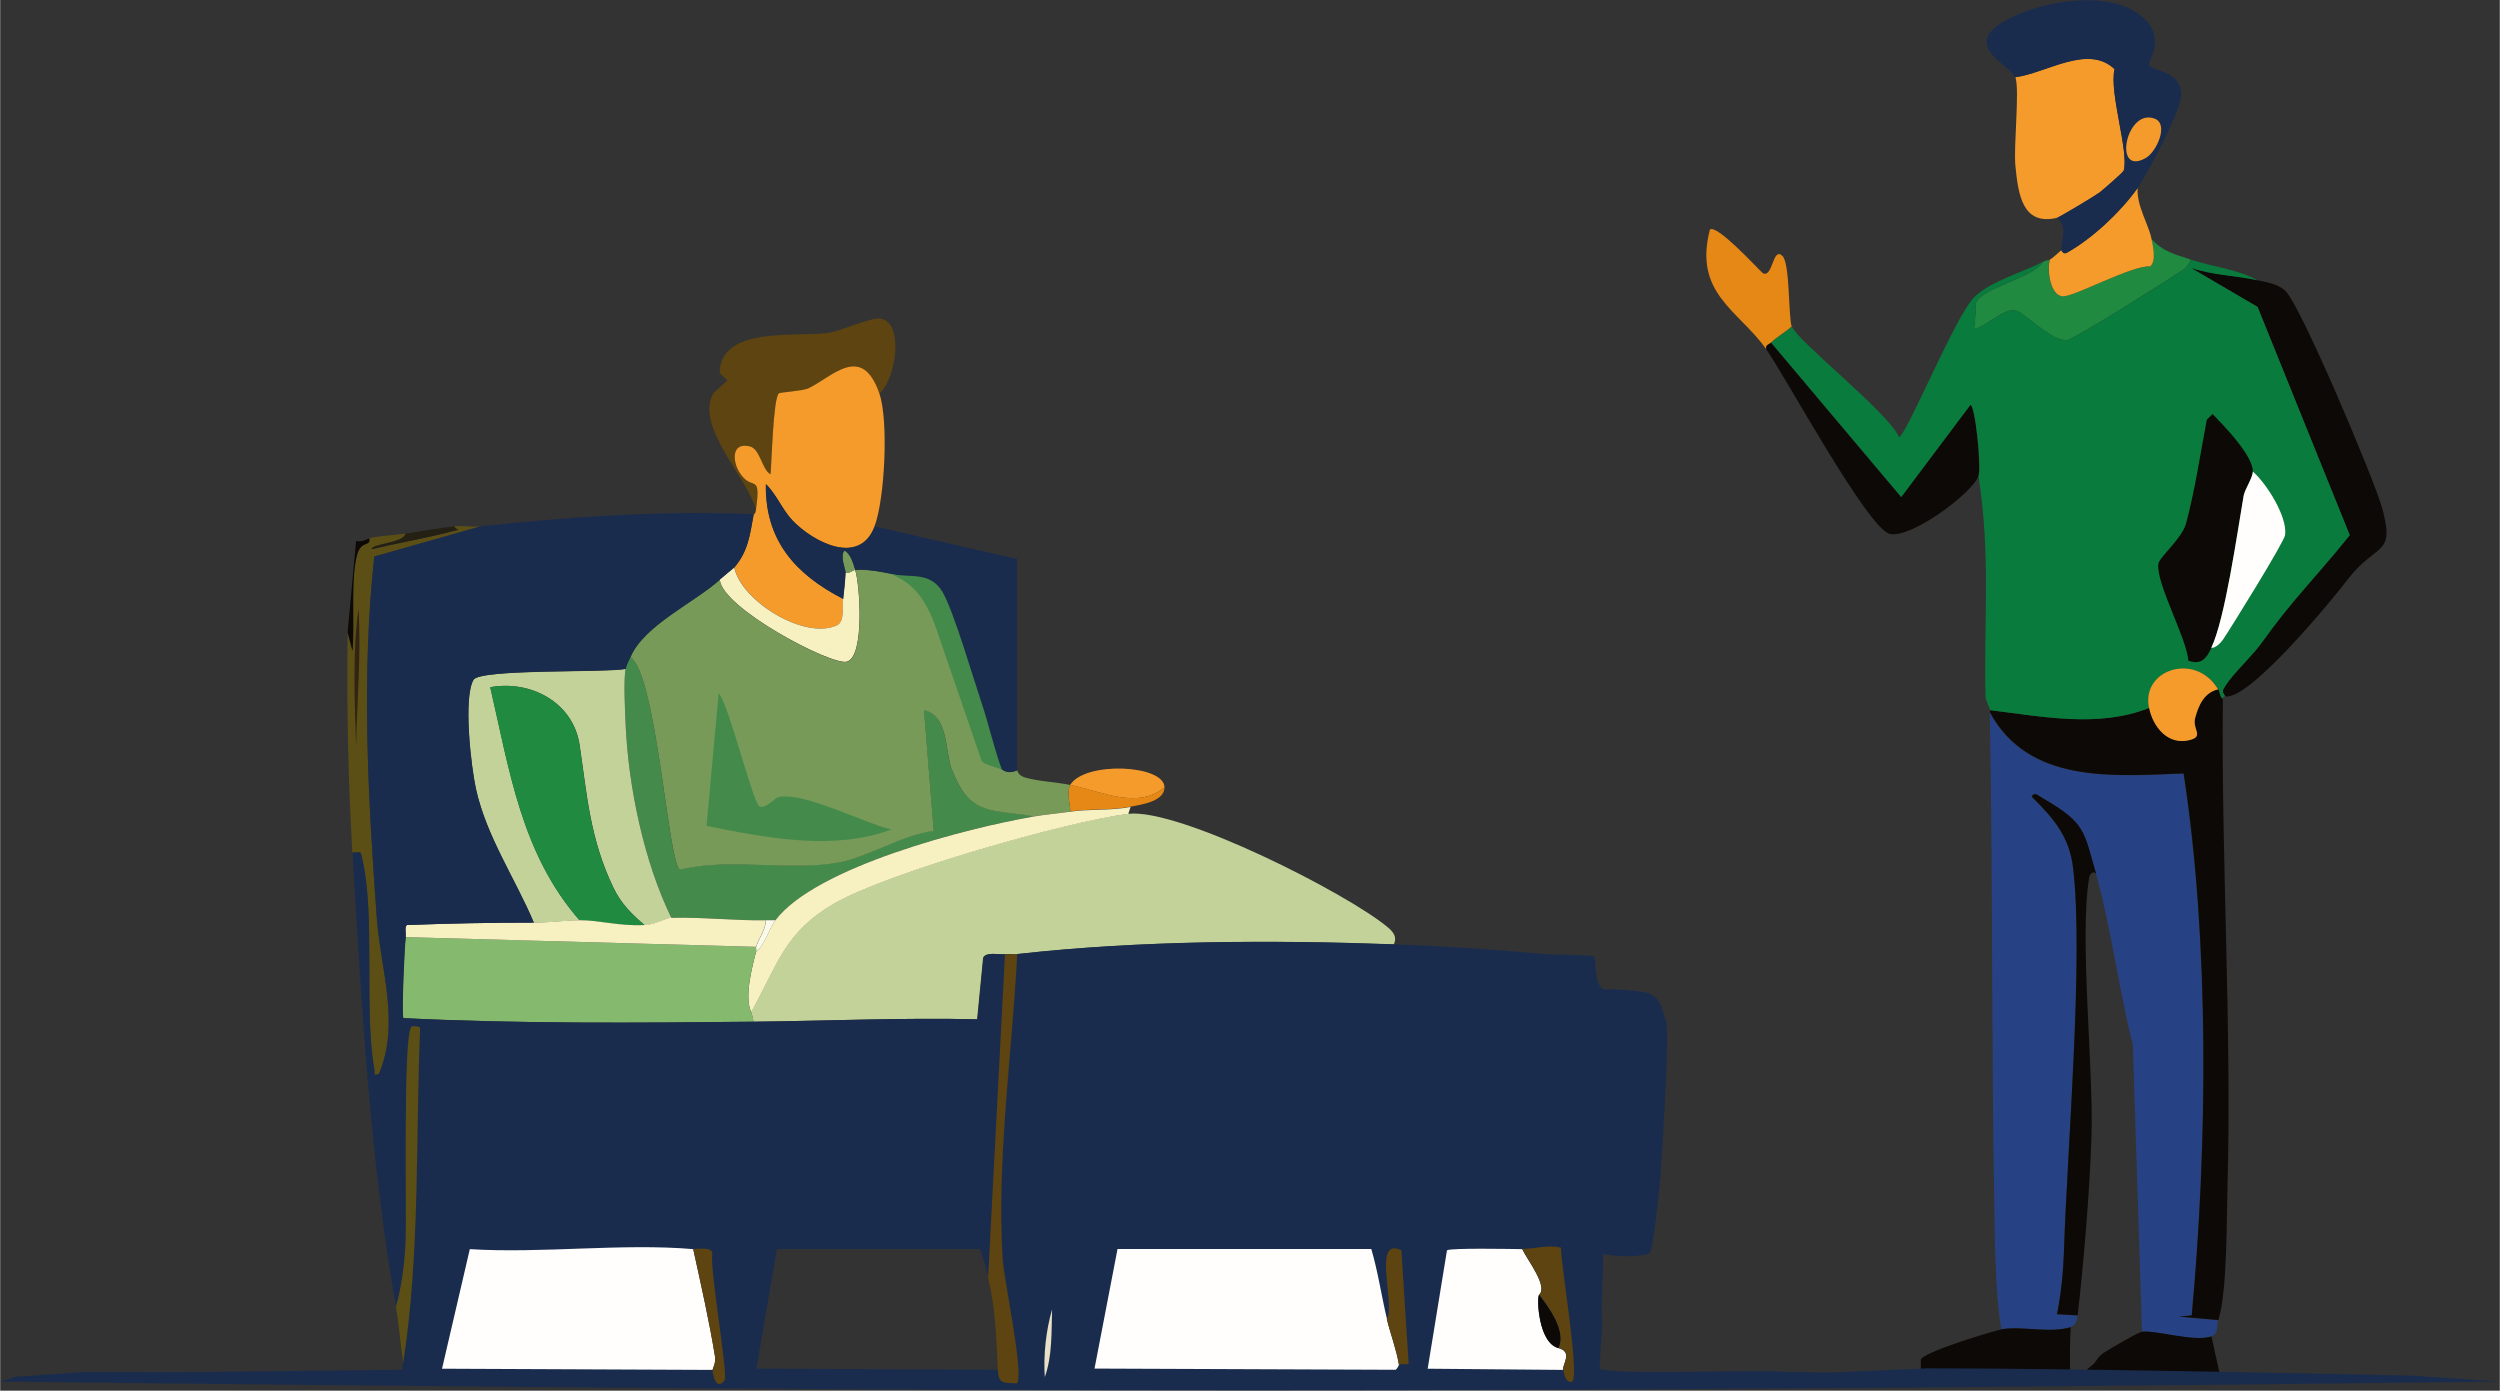 <svg xmlns="http://www.w3.org/2000/svg" id="uuid-2d897f67-eb96-4dfb-862e-16c2f52c8a25" width="66.3mm" height="36.88mm" viewBox="0 0 187.94 104.56"><rect x="0" y="0" width="187.94" height="104.56" fill="#333333" stroke="none"/><path d="M66.1,29.58c-1.33-3.81-3.55-1.21-5.36-.36-.4.19-2.08.29-2.18.36-.43.29-.55,5.24-.64,6.09-.63-.31-.79-1.9-1.54-2.09-1.42-.36-1.3,1.11-.82,1.91.96,1.59,1.68-.09,1.27,2.82-.68-2.4-4.5-6.18-3.27-8.63.12-.24,1.09-.98,1.09-1.09,0-.08-.55-.47-.55-.55,0-3.52,5.75-2.7,8.09-3,.95-.12,3.33-1.21,4-1.09,1.85.32,1.11,4.69-.09,5.63Z" style="fill:#5d4410;"></path><path d="M66.1,29.58c.71,2.03.41,7.96-.36,9.99-1.13,3-4.6,1.2-6.18-.45-.77-.81-1.22-1.99-2-2.73-.06,4.25,2.23,6.79,5.81,8.63-.06.54.15,1.72-.45,2-2.43,1.12-7.2-1.82-7.72-4.36,1.04-1.24,1.16-2.41,1.45-4,0-.02.12.08.18-.36.4-2.9-.31-1.23-1.27-2.82-.49-.8-.6-2.27.82-1.91.76.19.91,1.78,1.54,2.09.09-.85.2-5.8.64-6.09.1-.07,1.78-.18,2.18-.36,1.81-.85,4.03-3.45,5.36.36Z" style="fill:#f59b2b;"></path><path d="M87.54,59.2c-2.03,1.7-4.74.29-7.09-.18,1.1-1.81,7.09-1.53,7.09.18Z" style="fill:#f59b2b;"></path><path d="M87.54,59.2c0,1.09-1.84,1.31-2.54,1.45-1.53.3-3.11.14-4.54.36-.01-.55-.31-1.49,0-2,2.34.47,5.06,1.89,7.09.18Z" style="fill:#e68815;"></path><path d="M77.73,61.38c-5,.86-16.42,3.79-19.44,7.81-.24,0-.49,0-.73,0-2.36.05-4.76-.26-7.09-.18-2.07-4.22-3.25-9.9-3.45-14.63-.04-1.03-.16-3.17,0-4.09.05-.31.24-.61.36-.91,1.99,1.38,2.83,15.56,3.72,15.99,3.82-.92,8.2.16,11.99-.55,2.07-.38,4.82-2.1,7.09-2.36l-.73-9.09c1.87.47,1.55,3.04,2.09,4.45,1.35,3.51,2.81,2.99,6.18,3.54Z" style="fill:#448a4b;"></path><path d="M63.37,45.03c.07-.62.15-1.39.18-2,.34.12.54-.16.73-.18.36,1.09.73,6.59-.64,6.9-1.19.27-9.38-4.03-9.54-6.18.24-.22,1.04-.85,1.09-.91.52,2.54,5.29,5.48,7.72,4.36.61-.28.4-1.46.45-2Z" style="fill:#f7f1c1;"></path><path d="M68.83,43.47c1.24,2.54,2.43,5.27,3.45,7.91.73,1.9,1.03,4.91,2.73,6.18-.03.21.17.17.18.18.63.58,1.21.16,1.27.18.04.01.03.38.64.55,1.02.29,2.31.33,3.36.55-.31.51-.01,1.45,0,2-.9.14-1.84.21-2.73.36-3.37-.55-4.82-.03-6.18-3.54-.54-1.41-.22-3.99-2.09-4.45l.73,9.09c-2.27.26-5.02,1.98-7.09,2.36-3.8.71-8.18-.38-11.99.55-.89-.43-1.74-14.61-3.72-15.99,1.03-2.39,4.83-4.1,6.72-5.81.16,2.14,8.35,6.45,9.54,6.18,1.37-.31,1-5.82.64-6.9,1.11-.14,3.38.37,4.54.63Z" style="fill:#779a59;"></path><path d="M54.02,52.11c.8.93,2.6,8.39,3.09,8.54s1.12-.67,1.45-.73c1.97-.35,6.34,1.95,8.45,2.45-4.38,1.63-9.42.62-13.9-.27l.91-9.99Z" style="fill:#448a4b;"></path><path d="M75,57.57c-1.7-1.26-1.99-4.27-2.73-6.18l2.73,6.18Z" style="fill:#0d0906;"></path><path d="M64.28,42.85c-.19.02-.39.3-.73.18.01-.19-.45-1.23-.09-1.64.48.23.67,1,.82,1.45Z" style="fill:#769a59;"></path><path d="M47.02,50.3c-.16.91-.04,3.06,0,4.09.2,4.73,1.38,10.4,3.45,14.63-.47.01-1.14.5-2,.55-.98-.83-1.79-1.63-2.36-2.82-1.77-3.7-1.98-6.95-2.54-10.72-.48-3.23-3.69-4.91-6.72-4.36,1.45,6.25,2.34,12.52,6.72,17.53-1.12.01-2.3.18-3.45.18-1.41-3.34-3.57-6.48-4.36-10.08-.36-1.66-.97-6.8-.18-8.18.48-.84,9.97-.52,11.45-.82Z" style="fill:#c2d299;"></path><path d="M48.47,69.56c-1.87.11-3.49-.38-4.91-.36-4.39-5.01-5.27-11.29-6.72-17.53,3.04-.55,6.24,1.13,6.72,4.36.56,3.77.77,7.03,2.54,10.72.57,1.18,1.38,1.99,2.36,2.82Z" style="fill:#1f8a40;"></path><path d="M104.8,71.01c-9.28-.34-19.12-.3-28.35.73-.29.03-.62-.04-.91,0-.41.06-1.43-.2-1.64.27l-.45,4.63c-5.61-.13-11.21.12-16.81.18-.04-.18-.12-.6-.18-.73,2.01-3.6,2.5-6,6.27-8.18,4-2.3,17.48-6.18,22.08-6.72,3.82-.45,16.5,5.99,19.53,8.54.41.35.7.71.45,1.27Z" style="fill:#c2d299;"></path><path d="M84.82,61.2c-4.59.55-18.08,4.42-22.08,6.72-3.77,2.17-4.26,4.58-6.27,8.18-.53-1.09.03-3.26.36-4.54.67-.53.94-1.68,1.45-2.36,3.03-4.03,14.44-6.95,19.44-7.81.88-.15,1.83-.23,2.73-.36,1.43-.22,3.02-.06,4.54-.36l-.18.55Z" style="fill:#f7f1c1;"></path><path d="M56.83,71.19c-.03.1.03.26,0,.36-.33,1.28-.89,3.46-.36,4.54.06.13.15.55.18.73-8.74.09-17.74.16-26.35-.27-.14-.27.08-5.38.18-6.09l26.35.73Z" style="fill:#85b96d;"></path><path d="M50.47,69.01c2.32-.07,4.73.23,7.09.18,0,.73-.54,1.35-.73,2l-26.35-.73c.03-.24-.1-.78.09-.91,3.18-.12,6.35-.18,9.54-.18,1.16,0,2.33-.17,3.45-.18,1.42-.02,3.03.47,4.91.36.85-.05,1.53-.53,2-.55Z" style="fill:#f7f1c1;"></path><path d="M58.29,69.19c-.51.68-.78,1.84-1.45,2.36.03-.1-.03-.27,0-.36.19-.65.73-1.27.73-2,.24,0,.49,0,.73,0Z" style="fill:#fafaea;"></path><path d="M65.74,39.58l10.72,2.45v15.9c-.06-.02-.64.4-1.27-.18-.18-.45-.29-1.01-.41-1.33-.93-2.53-2.46-8.64-3.32-10.2-.91-1.66-1.22-2.33-2.62-2.64-1.17-.26-3.43-.87-4.54-.73-.15-.46-.33-1.22-.82-1.45-.36.4.1,1.45.09,1.64-.03.61-.11,1.38-.18,2-3.58-1.85-5.88-4.38-5.81-8.63.78.74,1.23,1.92,2,2.73,1.58,1.65,5.05,3.45,6.18.45Z" style="fill:#1a2c4d;"></path><path d="M36.12,39.58l-8,2.27c-.98,9.02-.47,18.06.18,27.07.28,3.92,1.78,8.01.18,11.81-.46.27-.32-.1-.36-.36-.79-4.46.1-11.54-.91-15.81-.15-.63-.03-.46-.73-.45-.32-5.5-.43-11.02-.36-16.54l.36,1.36c.18-1.98-.15-5.44.36-7.27.3-1.06,1.01-.54.91-1.18.66-.2,1.98-.24,2.73-.36-.1.72-2.65.78-2.54,1.18,1.92-.46,4.11-.83,6.09-1.36.72-.19.37.04.09-.36.62-.08,1.46.06,2,0Z" style="fill:#5c4f16;"></path><path d="M26.12,47.57l.64-6.9c.43.11.67-.09,1-.18.1.64-.61.12-.91,1.18-.52,1.83-.18,5.29-.36,7.27l-.36-1.36Z" style="fill:#0d0906;"></path><path d="M30.49,40.12c1.19-.19,2.45-.4,3.63-.55.28.4.63.17-.09.36-1.97.53-4.17.9-6.09,1.36-.1-.4,2.44-.46,2.54-1.18Z" style="fill:#242014;"></path><path d="M26.94,45.75c.21,3.44-.11,6.92-.18,10.36-.11-3.44-.28-6.94.18-10.36Z" style="fill:#322413;"></path><path d="M150.48,99.95c1.53-.28,3.62.33,5.2-.17,0-.05.43-.07.52-.87l-1.56-.09c.3-1.5.47-3.16.52-4.68.22-7.38,1.5-22.13.69-28.87-.29-2.42-1.49-3.76-3.12-5.37.23-.38.5-.07.78.09,3.31,1.91,3.13,2.45,4.07,5.72,1.04,3.58,1.83,9.23,2.77,12.84l.69,21.58c1.08-.12,3.93.79,5.2.35.58-.2.4-.84.52-1.21l-2.95-.26.95-.09c1.18-12.71,1.35-28.04-.61-40.75-5.29.2-11.64.79-14.56-4.59.24,11.81.13,25.64.35,37.45.05,2.96.07,6.05.52,8.93Z" style="fill:#274284;"></path><path d="M161.57,53.22c-3.83,1.52-8.02.65-11.96.17,0,.06,0,.12,0,.17,2.92,5.39,9.28,4.79,14.56,4.59,1.96,12.71,1.79,28.04.61,40.75l-.95.09,2.95.26c.68-2.15.62-7.72.69-10.32.32-11.47-.49-24.95-.35-36.41-.23-.08-.2-.44-.35-.69-1.06.23-1.49,1.22-1.73,2.17-.22.85.71,1.37-.43,1.65-1.62.4-2.74-.99-3.03-2.43Z" style="fill:#0d0906;"></path><path d="M167.29,52.35c1.73.4,7.97-7.15,9.19-8.75,2.19-2.88,3.64-1.7,2.6-5.45-.58-2.08-6.13-15.26-7.28-16.3-.59-.53-1.36-.61-2.08-.78-1.49-.36-3.46-.39-5.03-.95l5.03,2.95,6.93,17.16c-2.5,3.14-4.27,4.8-6.59,8.05-.74,1.03-2.2,2.37-2.77,3.29-.24.38-.24.41,0,.78Z" style="fill:#0d0906;"></path><path d="M133.14,25.75c-.17.16-.45.16-.35.52,1.44,2.04,7.59,13.41,9.27,13.87,1.51.41,6.15-2.98,6.67-4.33.24-.62-.24-5.39-.61-5.37l-5.2,6.93-9.79-11.62Z" style="fill:#0d0906;"></path><path d="M154.12,19.51c-.07.04-.32.07-.52.17-.69,1.18-4.46,1.93-5.03,3.03-.04.09-.06,1.66-.17,1.91.25.44,2.16-1.42,3.03-1.3.78.1,2.74,2.38,3.99,2.25.51-.05,7.86-4.7,8.84-5.37.04-.03.48-.55.43-.69-1.19-.4-2.06-.57-2.95-1.56.11.57.39,1.64-.09,2.08-1.37-.1-5.76,2.32-6.59,2.25-.96-.08-1.19-2.02-.95-2.77Z" style="fill:#1f8a40;"></path><path d="M164.69,19.51c.05.15-.39.66-.43.69-.98.68-8.33,5.32-8.84,5.37-1.25.12-3.2-2.15-3.99-2.25-.87-.11-2.78,1.74-3.03,1.3.11-.25.13-1.82.17-1.91.57-1.11,4.34-1.85,5.03-3.03-1.49.79-4.03,1.48-5.2,2.69-1.44,1.48-5.06,10.35-5.63,10.49-.82-1.86-7.66-7.22-8.06-8.32-.49.45-1.07.76-1.56,1.21l9.79,11.62,5.2-6.93c.36-.02.85,4.75.61,5.37.92,6.15.39,10.44.52,16.64,0,.06.35.9.35.95,3.94.47,8.13,1.35,11.96-.17-.59-2.93,3.55-4.19,5.2-1.39.15.26.12.61.35.69-.02-.12.05-.2.17-.17-.24-.37-.24-.4,0-.78.58-.93,2.04-2.26,2.77-3.29,2.32-3.26,4.08-4.92,6.59-8.05l-6.93-17.16-5.03-2.95c1.57.57,3.54.6,5.03.95-1.53-.86-3.43-1.02-5.03-1.56Z" style="fill:#097b3c;"></path><path d="M166.25,48.71c1.03-2.17,1.93-8.52,2.43-11.43.08-.47.68-1.35.69-1.82.02-1.22-2.21-3.49-3.03-4.33l-.43.43c-.49,2.59-.88,5.26-1.56,7.8-.3,1.13-2.01,2.53-2.08,3.03-.21,1.43,2.14,5.6,2.25,7.28.95.35,1.36-.15,1.73-.95Z" style="fill:#0d0906;"></path><path d="M166.25,48.71c.32.03.71-.38.87-.61.51-.74,4.61-7.34,4.68-7.88.17-1.37-1.36-3.82-2.43-4.77,0,.47-.61,1.35-.69,1.82-.5,2.91-1.4,9.27-2.43,11.43Z" style="fill:#fffefd;"></path><path d="M151.52,5.81c.33.97-.15,5.19,0,6.67.21,2.08.5,4.51,3.12,3.9.18-.04,2.91-1.68,3.21-1.91.25-.19,1.79-1.53,1.82-1.65.4-1.43-1.11-5.85-.69-7.63-2-1.9-5.12.29-7.45.61Z" style="fill:#f59b2b;"></path><path d="M132.79,26.27c-.1-.36.18-.36.35-.52.49-.45,1.07-.77,1.56-1.21-.26-.72-.12-4.71-.69-5.29-.75-.75-.71,1.64-1.47,1.3-.49-.45-3.47-3.71-3.99-3.29-1.25,4.81,2.15,6.06,4.25,9.01Z" style="fill:#e68815;"></path><path d="M154.99,18.82c-.2.11-.58.54-.87.69-.24.75,0,2.7.95,2.77.83.07,5.22-2.36,6.59-2.25.47-.44.2-1.52.09-2.08-.2-1.04-1.14-2.51-1.04-3.81-1.27,1.79-3.38,3.78-5.29,4.85-.33.19-.41-.18-.43-.17Z" style="fill:#f59b2b;"></path><path d="M161.57,53.22c.29,1.44,1.41,2.83,3.03,2.43,1.14-.28.21-.8.43-1.65.25-.94.67-1.93,1.73-2.17-1.65-2.81-5.79-1.54-5.2,1.39Z" style="fill:#f59b2b;"></path><path d="M156.2,98.91c.47-4.16.9-9.26,1.04-13.44.17-5.04-.93-15.04-.17-19.51.02-.13.24-.57.52-.26-.95-3.27-.77-3.81-4.07-5.72-.28-.16-.55-.47-.78-.09,1.63,1.62,2.83,2.96,3.12,5.37.81,6.74-.47,21.49-.69,28.87-.05,1.52-.22,3.18-.52,4.68l1.56.09Z" style="fill:#0d0906;"></path><path d="M151.52,5.81c2.34-.31,5.46-2.51,7.45-.61-.42,1.78,1.1,6.2.69,7.63-.03.12-1.57,1.46-1.82,1.65-.3.23-3.03,1.86-3.21,1.91.86.6.32,1.6.35,2.43.02-.01.1.36.43.17,1.9-1.08,4.02-3.06,5.29-4.85.76-1.08,3.31-5.88,3.29-7.02-.03-1.87-2.25-1.76-2.43-2.25-.1-.26,1.34-1.95-.43-3.55-2.5-2.25-7.96-1.23-10.58.35-3.04,1.83.64,3.26.95,4.16Z" style="fill:#1a2c4d;"></path><path d="M162.01,8.93c-2.17-.87-3.21,4.38-.69,2.95.82-.47,1.74-2.53.69-2.95Z" style="fill:#f59b2b;"></path><path d="M144.41,103.6v-1.32c-.18-.53,5.53-2.23,6.07-2.33,1.53-.28,3.62.33,5.2-.17-.04.31-.11,3.06,0,3.82-1.24.03-11.27,0-11.27,0Z" style="fill:#0d0906;"></path><path d="M156.15,103.6s1.28-1.07,1.28-1.08c.11,0,.22,0,.33,0h-.32c.19-.26.35-.57.76-.83.43-.28,2.53-1.52,2.86-1.56,1.08-.12,3.93.79,5.2.35l.69,3.13c-3.02.34-7.77.07-10.79,0Z" style="fill:#0d0906;"></path><path d="M13.68,103.17l16.54-.18.09-.55c1.28-8.25.92-16.79,1.27-25.17-.08-.12-.57-.14-.64-.09-.66.47-.36,14.28-.45,16.26-.08,1.57-.28,3.3-.73,4.82-1.93-10.76-2.63-23.11-3.27-34.16.7,0,.58-.17.73.45,1.01,4.27.12,11.35.91,15.81.05.26-.1.64.36.36,1.6-3.8.1-7.89-.18-11.81-.65-9.02-1.16-18.05-.18-27.07l8-2.27c6.84-.73,13.63-1.2,20.53-.91-.29,1.58-.41,2.76-1.45,4-.05.05-.85.69-1.09.91-1.89,1.72-5.69,3.42-6.72,5.81-.13.3-.31.6-.36.91-1.48.29-10.97-.02-11.45.82-.78,1.37-.18,6.52.18,8.18.79,3.6,2.95,6.74,4.36,10.08-3.19,0-6.36.06-9.54.18-.19.13-.06.67-.09.91-.1.7-.32,5.82-.18,6.09,8.61.43,17.61.36,26.35.27,5.6-.06,11.2-.31,16.81-.18l.45-4.63c.21-.47,1.22-.21,1.64-.27l-1.27,24.35c-.18-.73-.37-1.47-.64-2.18h-15.26l-1.54,8.99,18.17.09c.05.99.34.99,1.45,1,.49-.87-.99-7.74-1.09-9.27-.48-7.42.71-15.55,1.09-22.99,9.23-1.03,19.06-1.06,28.35-.73,3.75.14,7.53.38,11.27.73.55.05,3.57.07,3.72.18.25.18-.1,2.88,1.18,2.45,0,0,2.49.11,3.01.34.97.43,1.03,1.6,1.25,2.11.28.64-.31,10.1-.44,11.72-.06.74-.53,5.62-.82,5.72-.69.25-2.1.28-3.49.05.07.85-.18,3.89-.07,5.18.03.41-.23,3.3-.16,3.4.4.57,12.3.04,13.9.27,1.7,0,2.87.08,4.54,0l6.27-.27c11.87,0,36.34.55,36.34.55l6.63.45c-73.62.88-114.32.86-187.94,0l1.09-.36,5.15-.36" style="fill:#1a2c4d;"></path><path d="M104.26,99.18c.28,1.16.72,2.27.91,3.45-.02,0-.12.31-.27.36l-22.62-.09,1.73-8.99h19.08c.51,1.73.76,3.52,1.18,5.27Z" style="fill:#fffefd;"></path><path d="M114.43,93.91c.4.86,1.97,2.8,1.27,3.45-.18.17-.08,3.59,1.45,4,1.12.3.3,1.2.36,1.64l-10.18-.09,1.45-8.9c.24-.19,4.87-.1,5.63-.09Z" style="fill:#fffefd;"></path><path d="M30.3,102.45c-.21-1.38-.3-2.8-.55-4.18.44-1.51.65-3.25.73-4.82.1-1.98-.21-15.79.45-16.26.07-.05.56-.03.64.09-.35,8.38,0,16.92-1.27,25.17Z" style="fill:#5c4f16;"></path><path d="M52.11,93.91c.58,2.66,1.2,5.4,1.64,8.09.08.48-.19.92-.18,1l-20.35-.09,2.09-8.99c5.44.34,11.44-.46,16.81,0Z" style="fill:#fffefd;"></path><path d="M53.56,102.99c0-.08.26-.52.18-1-.43-2.69-1.06-5.42-1.64-8.09.38.03,1.26-.16,1.45.27-.24,1.23,1.22,9.26.91,9.63-.64.76-.85-.34-.91-.82Z" style="fill:#5d4410;"></path><path d="M76.46,71.74c-.38,7.44-1.57,15.56-1.09,22.99.1,1.52,1.58,8.4,1.09,9.27-1.12,0-1.4-.01-1.45-1-.12-2.31-.15-4.55-.73-6.9l1.27-24.35c.29-.04.62.03.91,0Z" style="fill:#5d4410;"></path><path d="M117.52,102.99c-.07-.43.76-1.34-.36-1.64.6-1.28-.74-3.06-1.45-4,.7-.65-.87-2.59-1.27-3.45.99,0,1.92-.33,2.91-.09-.03,1.12,1.47,9.89.82,10.08-.48.14-.6-.69-.64-.91Z" style="fill:#5d4410;"></path><path d="M105.17,102.63c-.19-1.18-.63-2.29-.91-3.45.66-1.09-1.14-6.24,1.09-5.18l.55,8.54c-.35.13-.3-.09-.73.09Z" style="fill:#5d4410;"></path><path d="M79.09,98.45c-.05,1.65.02,3.53-.55,5.09-.11-1.62.09-3.53.55-5.09Z" style="fill:#e9e0c8;"></path><path d="M115.71,97.36c.72.94,2.05,2.72,1.45,4-1.53-.41-1.63-3.83-1.45-4Z" style="fill:#0d0906;"></path><path d="M75.31,57.84s-1.55-.43-1.52-.64l-3.53-10.28c-1.02-2.64-2.12-3.2-3.25-3.76,1.4.31,2.96-.24,3.88,1.42.86,1.56,2.14,6.01,3.11,8.93.23.68.78,2.91,1.31,4.34Z" style="fill:#448a4b;"></path></svg>